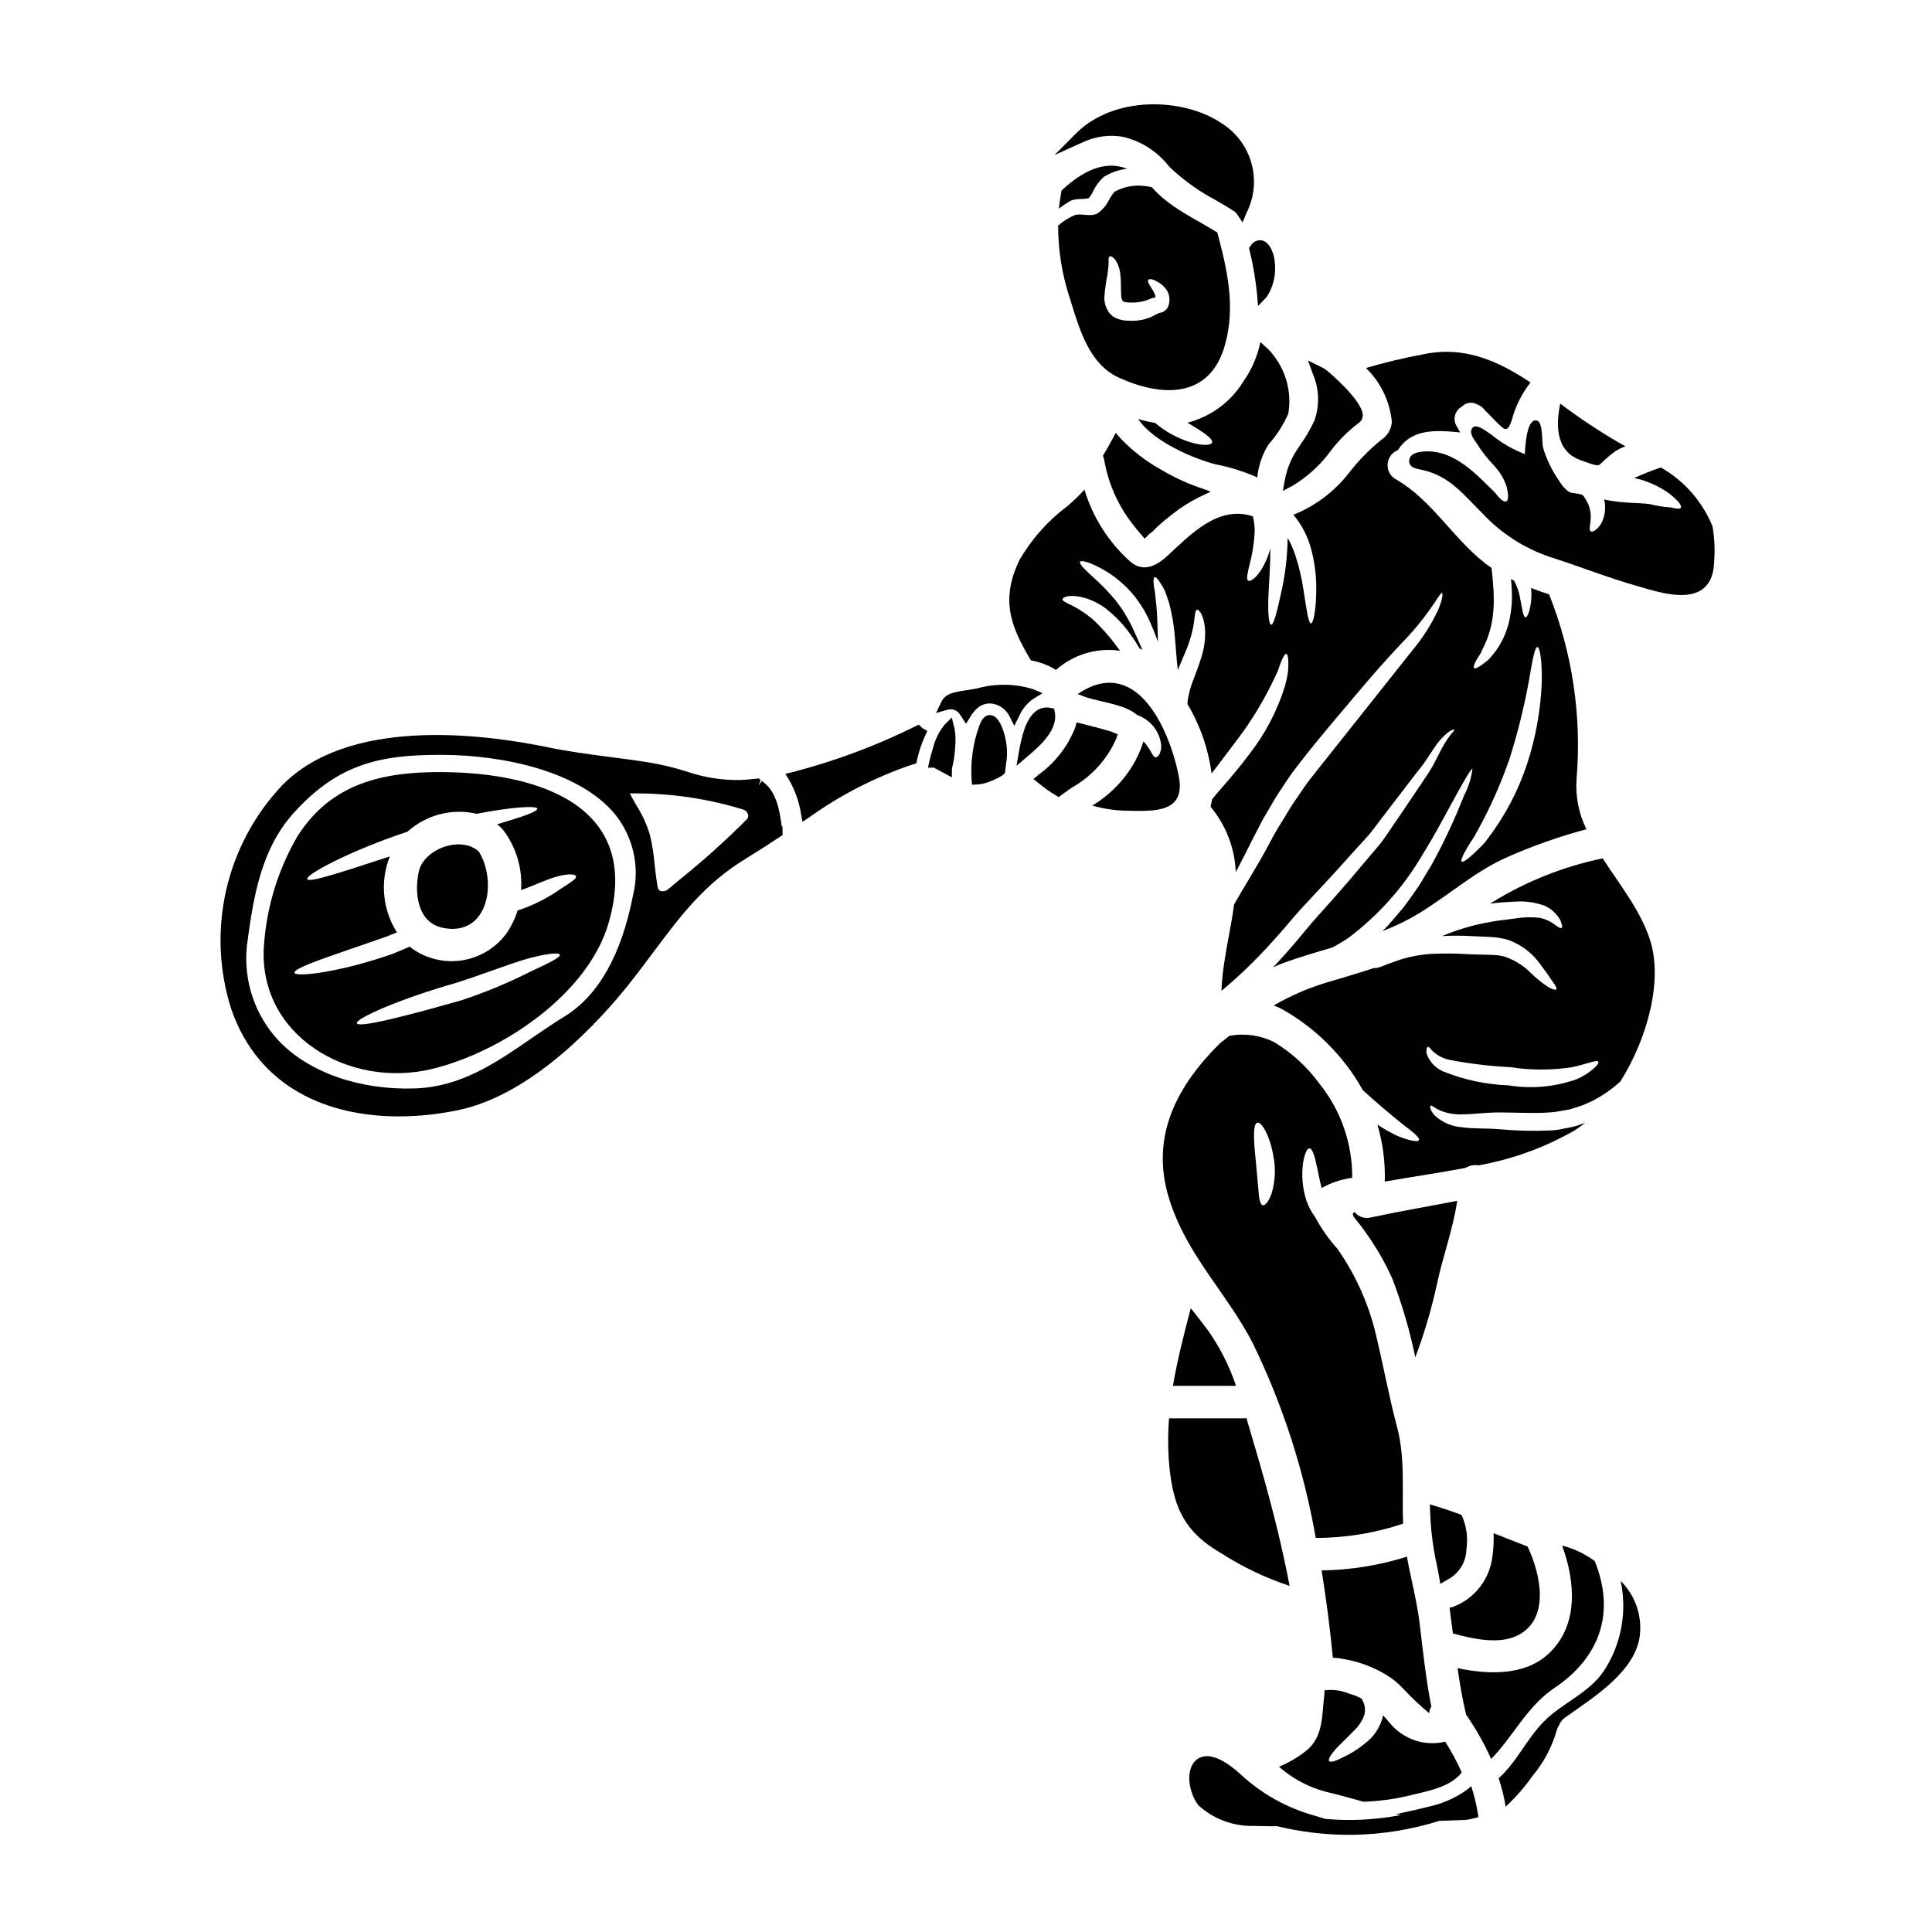<?xml version="1.0" encoding="UTF-8"?>
<!-- Uploaded to: SVG Repo, www.svgrepo.com, Generator: SVG Repo Mixer Tools -->
<svg fill="#000000" width="800px" height="800px" version="1.1" viewBox="144 144 512 512" xmlns="http://www.w3.org/2000/svg">
 <g>
  <path d="m351.17 363.02c-0.543-4.117-1.379-9.516-5.309-12.066l-0.789 1.238 0.473-1.52-0.484-0.395-0.617 0.074c-1.43 0.164-2.883 0.309-4.285 0.363-4.894 0.078-9.766-0.707-14.387-2.32-2.926-0.91-5.898-1.641-8.91-2.191-3.773-0.633-7.547-1.121-11.312-1.609-5.199-0.676-10.578-1.375-15.828-2.457-19.055-3.961-53.633-7.902-71.102 10.145h0.004c-7.305 7.793-12.391 17.398-14.73 27.82-2.336 10.418-1.844 21.277 1.434 31.441 7.328 20.938 25.75 28.312 44.363 28.312 5.367-0.016 10.719-0.59 15.973-1.711 19.953-4.234 37.887-24.426 44.676-32.91 2.481-3.098 4.723-6.106 6.898-9.012 7.285-9.754 13.578-18.172 24.879-24.961 2.906-1.785 5.758-3.629 8.613-5.512l0.664-0.438-0.027-2.301zm-8.898-3.109c0.094 0.477-0.066 0.969-0.426 1.297-5.707 5.703-11.719 11.09-18.02 16.137l-2.875 2.398 0.004-0.004c-0.531 0.426-1.234 0.562-1.883 0.367-0.391-0.117-0.68-0.453-0.734-0.859-0.395-1.969-0.625-4.059-0.844-6.066v0.004c-0.219-2.691-0.645-5.363-1.273-7.988-0.828-2.723-2.019-5.316-3.539-7.723-0.625-1.09-1.23-2.141-1.762-3.207h0.363-0.004c10.082-0.129 20.121 1.32 29.754 4.293 0.609 0.223 1.074 0.727 1.238 1.352zm-35.227-0.055c4.805 6.004 6.551 13.902 4.723 21.371-3.082 15.832-9.188 26.641-18.172 32.152-3.012 1.852-5.934 3.859-8.766 5.801-9.555 6.566-18.586 12.766-30.625 13.258-14.543 0.551-28.082-4.078-36.184-12.457l-0.004-0.004c-6.414-6.762-9.555-15.992-8.59-25.266 1.785-13.836 3.973-26.055 12.648-35.539 11.523-12.594 22.434-15.125 38.355-15.125h0.789c15.93 0.055 36.32 4.254 45.824 15.801z"/>
  <path d="m222.79 365.68c-5.109 8.82-8.133 18.691-8.84 28.859-1.719 23.754 22.406 38.07 44.477 32.758 18.59-4.477 41.48-19.848 46.902-38.84 9.008-31.328-19.359-39.703-44.082-39.844-15.68-0.113-29.48 2.867-38.457 17.066zm62.273 35.574c-6.023 3.059-12.266 5.664-18.672 7.801-15 4.273-27.395 7.43-27.824 6.109-0.395-1.203 11.246-6.422 26.418-10.727 7.402-2.363 13.801-4.938 18.895-6.398 5.078-1.379 8.348-1.66 8.488-1.031 0.176 0.688-2.711 2.121-7.305 4.246zm-14.738-41.594c9.406-1.84 15.922-2.18 16.062-1.379 0.141 0.805-4.043 2.207-10.629 4.16 0.559 0.441 1.078 0.93 1.551 1.461 0.184 0.207 0.34 0.434 0.473 0.676 0.055 0.086 0.113 0.113 0.168 0.199 3.059 4.422 4.519 9.758 4.133 15.121 3.324-1.18 6.512-2.727 9.152-3.5 3.148-0.949 5.305-0.789 5.418-0.172 0.172 0.688-1.492 1.664-4.016 3.297h0.004c-3.434 2.426-7.203 4.34-11.188 5.68-0.086 0.027-0.172 0.027-0.289 0.059h0.004c-0.688 2.254-1.734 4.379-3.098 6.297-2.918 3.859-7.262 6.383-12.059 7.008-4.793 0.625-9.641-0.699-13.449-3.68h-0.027c-1.434 0.633-2.957 1.262-4.504 1.895-13.914 4.91-25.676 6.227-25.977 5.023-0.375-1.406 10.93-4.848 24.297-9.582 0.977-0.375 1.895-0.746 2.844-1.121v-0.004c-3.824-6.019-4.527-13.508-1.895-20.137-12.336 4.016-21.488 7.113-21.887 5.996-0.402-1.117 10.812-7.312 26.59-12.562 4.965-4.481 11.805-6.25 18.32-4.734z"/>
  <path d="m261.52 389.92c11.992 2.293 14.262-12.449 9.383-20.223-4.508-4.305-14.562-0.891-15.922 5.305-1.234 5.621-0.375 13.629 6.539 14.918z"/>
  <path d="m417.83 329.21 2.461-1.508-2.66-1.113c-4.777-1.438-9.863-1.488-14.672-0.152-0.914 0.16-1.812 0.32-2.68 0.457-3.449 0.516-5.727 0.863-6.809 3.113l-1.426 2.953 3.148-0.895c1.203-0.324 2.477 0.168 3.148 1.215 0.145 0.191 0.277 0.387 0.395 0.594l1.277 1.926 1.207-1.969h0.004c0.523-0.879 1.188-1.664 1.969-2.32 1.141-0.918 2.633-1.277 4.066-0.977 1.809 0.375 3.359 1.547 4.215 3.184l1.32 2.637 1.324-2.637h-0.004c0.797-1.816 2.086-3.379 3.715-4.508z"/>
  <path d="m388.23 336.77-0.742-0.734-0.941 0.457c-10.371 5.148-21.25 9.207-32.457 12.109l-1.969 0.473 1.059 1.73c1.547 2.727 2.594 5.711 3.082 8.805l0.395 2.172 1.852-1.219h-0.004c8.324-5.941 17.473-10.629 27.16-13.91l1.18-0.363 0.168-0.836v0.004c0.484-2.242 1.215-4.426 2.172-6.516l0.559-1.242-1.18-0.656h-0.004c-0.121-0.078-0.23-0.168-0.328-0.273z"/>
  <path d="m406.18 333.51c-1.637 0.109-2.332 1.969-2.668 2.856l-0.004-0.004c-1.637 4.547-2.328 9.379-2.039 14.199l0.141 1.402 1.406-0.074v-0.004c0.613-0.02 1.219-0.113 1.805-0.277 1.691-0.48 3.309-1.188 4.809-2.102l0.676-0.598 0.508-3.988h0.004c0.227-3.086-0.332-6.176-1.621-8.988-0.414-0.766-1.41-2.578-3.016-2.422z"/>
  <path d="m396.23 334.16-1.844 1.805 0.004 0.004c-1.559 1.914-2.656 4.16-3.211 6.562-0.328 1.016-0.625 2.062-0.863 3.109l-0.395 1.793h1.539c0.559 0.289 1.18 0.617 1.816 0.973l2.969 1.605 0.031-2.363-0.004 0.004c0.461-1.715 0.738-3.477 0.828-5.25l0.027-0.434c0.156-1.594 0.113-3.203-0.137-4.789z"/>
  <path d="m441.46 180.23c4.891 1.113 9.242 3.887 12.32 7.844l0.488 0.492c3.586 3.34 7.594 6.191 11.926 8.48 1.602 0.938 3.211 1.875 4.816 2.906v-0.004c0.297 0.18 0.551 0.418 0.746 0.703l1.539 2.312 1.055-2.57c2.066-4.094 2.523-8.82 1.27-13.234-1.254-4.414-4.125-8.191-8.039-10.59-10.133-6.742-28.406-7.25-38.441 2.801l-5.688 5.719 7.348-3.316v-0.004c3.312-1.598 7.031-2.133 10.66-1.539z"/>
  <path d="m483.96 274.09 2.715-1.434c3.875-2.348 7.246-5.441 9.922-9.098 2.144-2.84 4.68-5.367 7.519-7.512 0.691-0.477 1.078-1.277 1.027-2.113-0.121-3.844-9.246-11.668-10.086-12.168h0.004c-0.367-0.219-0.75-0.414-1.141-0.59l-3.293-1.641 1.25 3.465c1.715 3.914 1.891 8.336 0.488 12.375-1.035 2.262-2.289 4.422-3.738 6.449l-1.055 1.594c-1.5 2.336-2.531 4.934-3.047 7.66z"/>
  <path d="m436.65 266.02c1.141 6.516 3.961 12.621 8.176 17.715 0.344 0.477 0.711 0.902 1.09 1.34l1.438 1.676 1.129-1.141v-0.004c0.199-0.184 0.414-0.348 0.645-0.488l0.289-0.242h-0.004c1.363-1.41 2.832-2.719 4.394-3.906l0.539-0.438c2.262-1.836 4.719-3.418 7.328-4.723l3.18-1.535-3.324-1.18c-3.32-1.18-6.519-2.676-9.555-4.469-4.027-2.199-7.703-5.004-10.891-8.309l-1.402-1.602-1.008 1.879c-0.648 1.211-1.328 2.402-2.031 3.586l-0.348 0.582 0.211 0.645h0.004c0.074 0.199 0.121 0.406 0.141 0.613z"/>
  <path d="m481.2 237.79c-0.531-0.68-1.125-1.305-1.781-1.867-0.488-0.43-0.949-0.859-1.406-1.289h0.004c-0.75 3.723-2.262 7.25-4.449 10.355-3.32 5.473-8.656 9.43-14.859 11.02 3.812 2.293 6.941 4.273 6.484 5.305-0.488 1.148-5.652 0.789-11.734-2.809-1.172-0.738-2.293-1.555-3.356-2.438-1.504-0.238-2.988-0.574-4.445-1.004 3.938 6.023 15.117 10.672 20.512 11.988 3.793 0.734 7.488 1.898 11.02 3.473 0.301-3.07 1.305-6.035 2.93-8.66 2.176-2.445 3.961-5.215 5.289-8.211 0.922-5.375-0.426-10.891-3.727-15.234-0.176-0.199-0.336-0.41-0.48-0.629z"/>
  <path d="m563.34 266.11c0.629 0.199 3.988 1.66 4.59 1.031 1.133-1.117 2.332-2.168 3.586-3.148 0.988-0.73 2.082-1.312 3.242-1.719-0.574-0.316-1.117-0.629-1.664-0.918-5.406-3.144-10.617-6.613-15.609-10.387-1.301 6.133-1.043 13.016 5.856 15.141z"/>
  <path d="m429.36 196.8c0.574-0.055 1.031-0.055 1.465-0.086 0.57-0.004 1.137-0.07 1.695-0.199 0.473-0.566 0.867-1.191 1.18-1.863 0.672-1.391 1.598-2.648 2.727-3.703l0.141-0.113 0.113-0.055 0.145-0.086 0.004-0.004c1.801-1.059 3.805-1.73 5.879-1.965-6.082-2.41-12.047 0.789-17.387 5.766-0.289 1.605-0.543 3.184-0.688 4.789 0.789-0.633 1.625-1.207 2.496-1.719 0.371-0.273 0.789-0.469 1.238-0.574 0.324-0.09 0.656-0.152 0.992-0.188z"/>
  <path d="m423.83 321.53c0.059-0.031 0.059-0.059 0.113-0.086 4.629-4.039 10.789-5.863 16.871-4.992-0.688-0.922-1.406-1.867-2.121-2.812v-0.004c-1.387-1.719-2.871-3.356-4.449-4.902-1.273-1.191-2.668-2.246-4.16-3.148-2.383-1.52-4.676-2.121-4.504-2.836 0.113-0.547 2.066-1.352 5.82-0.316 2.055 0.598 3.981 1.566 5.68 2.863 2.008 1.559 3.82 3.348 5.398 5.34 1.285 1.664 2.469 3.406 3.543 5.219 0.227 0.117 0.461 0.203 0.715 0.348-0.891-2.008-1.777-4.102-2.754-6.168-0.395-0.688-0.719-1.406-1.09-2.066s-0.719-1.18-1.062-1.777v-0.004c-0.699-1.117-1.469-2.188-2.297-3.211-1.465-1.762-3.043-3.43-4.723-4.992-2.984-2.723-4.934-4.504-4.559-5.117 0.344-0.52 2.898 0.199 6.598 2.363 2.207 1.316 4.231 2.918 6.023 4.758 1.078 1.113 2.066 2.312 2.953 3.586 0.43 0.688 0.949 1.41 1.352 2.094 0.402 0.684 0.715 1.379 1.09 2.066 1.059 2.238 1.863 4.328 2.582 6.34 0-0.602-0.031-1.262-0.031-1.867-0.055-2.984-0.168-5.621-0.375-7.801-0.141-1.09-0.227-2.094-0.316-2.984-0.086-0.891-0.289-1.605-0.344-2.238-0.172-1.258-0.113-2.062 0.199-2.207 0.316-0.145 0.832 0.395 1.547 1.551h0.004c0.453 0.688 0.859 1.406 1.211 2.148 0.344 0.891 0.684 1.926 1.059 3.07 0.719 2.68 1.211 5.414 1.465 8.176 0.316 3.07 0.461 6.34 0.863 9.641 0.715-1.746 1.434-3.414 2.062-4.902l-0.004-0.004c0.758-1.781 1.363-3.625 1.809-5.508 0.719-2.953 0.52-5.512 1.262-5.562 0.602 0 1.969 1.719 2.121 5.879 0.023 2.262-0.312 4.508-0.996 6.664-0.719 2.363-1.664 4.789-2.613 7.254-0.363 1.121-0.66 2.262-0.883 3.418-0.113 0.586-0.184 1.18-0.207 1.777 3.367 5.641 5.543 11.906 6.402 18.418 1.867-2.469 3.871-5.117 5.969-7.891h-0.004c3.965-5.09 7.387-10.578 10.211-16.379 0.488-1.09 1.004-2.066 1.41-2.984 0.316-0.977 0.602-1.805 0.887-2.496 0.574-1.352 1.035-2.066 1.352-1.969s0.488 0.891 0.516 2.363c0 0.715-0.027 1.605-0.113 2.637h-0.004c-0.195 1.195-0.461 2.379-0.789 3.543-2.043 6.609-5.293 12.785-9.578 18.215-2.363 3.184-4.816 6.051-7.031 8.605-0.543 0.629-1.059 1.203-1.574 1.805-0.371 0.488-0.789 0.977-1.145 1.438-0.098 0.637-0.23 1.27-0.395 1.895 4.082 4.875 6.438 10.965 6.691 17.316 0.059-0.086 0.086-0.172 0.145-0.262 1.461-2.695 2.926-5.707 4.531-8.863 0.832-1.574 1.664-3.184 2.523-4.848 0.949-1.633 1.926-3.269 2.902-4.965 0.977-1.691 2.148-3.324 3.266-5.047 1.117-1.719 2.328-3.328 3.586-4.938 5.051-6.512 10.07-12.305 14.602-17.711 4.504-5.363 8.809-10.234 12.449-14.055v0.004c2.875-2.949 5.508-6.125 7.871-9.496 1.664-2.363 2.469-3.938 2.812-3.754 0.227 0.113 0.113 1.773-1.121 4.617l0.004-0.004c-1.852 3.902-4.195 7.547-6.977 10.848-6.625 8.32-15.742 19.82-25.844 32.531-1.246 1.535-2.414 3.137-3.5 4.789-1.062 1.605-2.18 3.07-3.148 4.723-0.969 1.652-1.969 3.184-2.898 4.723-0.93 1.539-1.75 3.148-2.582 4.676-3.184 5.938-6.598 11.219-9.055 15.605-0.977 7.457-3.07 15.031-3.356 22.891l0.113-0.086 0.004 0.004c4.719-3.922 9.137-8.188 13.223-12.766 2.035-2.18 3.961-4.504 5.852-6.715 1.895-2.211 3.938-4.273 5.793-6.336 3.844-4.047 7.398-8.004 10.703-11.707 0.832-0.918 1.66-1.805 2.465-2.695l1.18-1.32c0.172-0.199 0.66-0.863 0.977-1.262 1.379-1.836 2.723-3.586 4.016-5.277 2.582-3.356 4.91-6.367 6.941-9.055 1.062-1.32 2.039-2.523 2.781-3.641 0.789-1.207 1.52-2.293 2.18-3.269h0.008c1-1.609 2.25-3.051 3.699-4.273 1.035-0.746 1.664-0.922 1.777-0.836 0.113 0.172-0.375 0.66-1.145 1.574-1.039 1.422-1.953 2.93-2.727 4.508-0.543 1.031-1.145 2.207-1.805 3.5-0.746 1.32-1.633 2.637-2.555 4.016-1.863 2.781-4.016 5.938-6.367 9.445-1.203 1.746-2.465 3.586-3.754 5.481-0.395 0.516-0.547 0.832-1.121 1.547l-1.145 1.379c-0.789 0.922-1.551 1.84-2.363 2.781-3.184 3.816-6.625 7.871-10.355 12.02-1.836 2.094-3.84 4.215-5.652 6.426s-3.754 4.531-5.82 6.824c-1.035 1.203-2.125 2.363-3.242 3.543 0.918-0.434 1.84-0.836 2.781-1.18 4.219-1.551 8.551-2.809 12.91-4.074h-0.008c1.48-0.781 2.918-1.645 4.305-2.582 7.703-5.777 14.215-12.992 19.164-21.254 4.387-7.086 7.477-13.164 9.781-17.293 2.301-4.129 3.644-6.367 3.938-6.227l-0.004-0.004c-0.316 2.469-1.074 4.859-2.234 7.059-2.461 6.266-5.316 12.371-8.547 18.277-1.117 1.836-2.266 3.754-3.5 5.793-1.379 1.895-2.723 3.938-4.301 5.969-1.723 1.895-3.387 4.16-5.309 5.902h-0.004c2.277-0.863 4.5-1.859 6.656-2.984 9.098-4.816 16.555-12.133 25.977-16.41 6.938-3.106 14.113-5.648 21.461-7.602-2.07-4.184-2.973-8.855-2.609-13.512 1.367-16.59-1.125-33.273-7.289-48.738-1.633-0.516-3.211-1.09-4.762-1.691 0.074 0.84 0.094 1.684 0.059 2.527-0.199 3.441-1.062 5.305-1.574 5.246-0.602-0.055-0.789-2.035-1.406-5.047-0.266-1.641-0.809-3.219-1.605-4.676-0.289-0.145-0.547-0.262-0.832-0.395 0.055 0.457 0.113 0.859 0.141 1.32 0.129 1.703 0.16 3.41 0.09 5.117-0.133 1.629-0.371 3.246-0.719 4.844-0.645 2.742-1.816 5.332-3.441 7.633-0.742 0.977-1.43 1.809-2.066 2.496-0.691 0.543-1.293 1.004-1.805 1.379-1.031 0.715-1.746 1.004-1.969 0.789-0.219-0.215-0.027-0.949 0.574-2.039 0.316-0.574 0.715-1.203 1.203-1.922 0.348-0.789 0.715-1.605 1.148-2.469v-0.004c0.965-2.133 1.625-4.391 1.969-6.711 0.188-1.379 0.305-2.766 0.34-4.16-0.059-1.492 0.027-3.012-0.172-4.621-0.086-1.574-0.254-3.098-0.43-4.617-9.641-6.629-15.32-17.844-25.473-23.555v0.004c-1.406-0.848-2.207-2.422-2.062-4.059 0.148-1.637 1.215-3.047 2.75-3.629 3.613-5.793 10.234-5.277 16.496-4.676-0.23-0.43-0.488-0.891-0.789-1.379h0.004c-0.637-0.867-0.867-1.969-0.633-3.019 0.238-1.051 0.918-1.945 1.863-2.457 1.074-1.113 2.773-1.336 4.102-0.543 0.797 0.285 1.488 0.816 1.969 1.52 1.633 1.52 3.039 3.269 4.789 4.676 1.23 1.004 1.867-0.629 2.32-1.969h0.004c0.957-3.664 2.656-7.09 4.988-10.07-8.547-5.652-17.383-9.754-28.34-7.477-5.144 0.953-10.238 2.168-15.262 3.644 3.91 3.793 6.34 8.859 6.856 14.281-0.133 1.945-1.172 3.711-2.809 4.766-3.227 2.613-6.133 5.598-8.66 8.891-3.828 4.875-8.875 8.656-14.629 10.961 2.234 2.66 3.848 5.785 4.723 9.148 0.895 3.367 1.348 6.84 1.348 10.328 0 5.824-0.789 9.297-1.406 9.297-0.688 0-1.148-3.543-2.008-9.008l0.004-0.004c-0.473-3.144-1.211-6.246-2.215-9.266-0.516-1.52-1.176-2.988-1.965-4.387-0.051 4.867-0.617 9.711-1.695 14.457-1.148 5.305-2.012 8.637-2.668 8.578s-0.977-3.473-0.66-9.004c0.145-3.184 0.461-7.031 0.43-11.219v-0.004c-0.504 1.984-1.297 3.879-2.363 5.625-1.551 2.363-2.93 3.238-3.504 2.926-0.574-0.316-0.168-2.008 0.375-4.301 0.777-2.918 1.23-5.91 1.352-8.926-0.004-1.297-0.168-2.586-0.488-3.844-9.297-2.981-16.496 4.848-22.805 10.629-2.844 2.613-6.297 4.246-9.613 1.438v-0.004c-5.766-5.117-9.992-11.742-12.203-19.133-1.387 1.52-2.859 2.957-4.414 4.305-5.18 3.844-9.523 8.703-12.766 14.281-5.191 10.676-2.328 17.758 2.984 26.68 2.356 0.398 4.609 1.254 6.637 2.519zm111.71 42.648c3.406-6.152 6.266-12.594 8.551-19.246 2.137-6.769 3.844-13.672 5.113-20.656 0.918-5.391 1.52-8.805 2.234-8.805 0.633 0 1.234 3.473 1.148 9.18h0.004c-0.277 7.422-1.59 14.77-3.902 21.828-2.356 7.121-5.871 13.797-10.414 19.766-0.746 1.035-1.602 1.988-2.555 2.84-0.789 0.789-1.492 1.438-2.094 1.969-1.203 1.004-2.008 1.492-2.262 1.262-0.254-0.227 0.055-1.062 0.789-2.469 0.371-0.688 0.859-1.52 1.461-2.469h-0.004c0.719-1.02 1.363-2.086 1.93-3.199z"/>
  <path d="m475 209.72 0.148 0.637v0.004c0.93 3.777 1.59 7.617 1.969 11.492l0.281 3.223 2.25-2.32c1.844-2.793 2.613-6.156 2.16-9.473-0.082-1.473-1.012-4.91-3.231-5.535-1.27-0.301-2.582 0.297-3.184 1.453z"/>
  <path d="m423.53 332.75-0.188-0.965-0.961-0.195c-1.258-0.27-2.57-0.012-3.629 0.719-2.188 1.488-3.672 4.859-4.668 10.605l-0.699 4.019 3.109-2.644c2.793-2.375 7.969-6.793 7.035-11.539z"/>
  <path d="m427.55 223.16c2.41 7.633 4.875 17.211 12.938 20.91 11.215 5.117 24.152 5.793 28.172-8.75 2.809-10.184 0.574-19.848-2.066-29.719-5.969-3.699-12.68-6.629-17.355-11.992-0.602-0.141-1.203-0.227-1.84-0.316v0.008c-2.773-0.367-5.59 0.164-8.039 1.516-0.57 0.672-1.059 1.402-1.465 2.184-0.699 1.418-1.742 2.637-3.039 3.543l-0.172 0.113-0.168 0.059c-2.039 0.715-3.731-0.199-5.625 0.254-1.633 0.699-3.141 1.648-4.477 2.816 0 6.586 1.059 13.129 3.137 19.375zm9.152-0.918v0.004c0.16-1.84 0.422-3.672 0.785-5.481 0.172-1.055 0.277-2.117 0.316-3.184-0.027-0.863-0.086-1.465 0.227-1.605 0.316-0.141 0.836 0.027 1.465 0.789v-0.004c0.82 1.199 1.305 2.594 1.406 4.043 0.227 1.664 0.113 3.672 0.227 5.391-0.031 0.57 0.121 1.133 0.434 1.609 0.387 0.215 0.816 0.332 1.262 0.344 0.66 0 1.352 0.055 1.926 0.027 0.457-0.055 0.891-0.113 1.348-0.141 0.488-0.113 0.949-0.23 1.406-0.348 0.457-0.113 0.891-0.316 1.324-0.488l0.141-0.055h-0.008c0.398-0.156 0.812-0.262 1.234-0.312v-0.23c0.059 0.172 0-0.316-0.168-0.656l-0.004-0.004c-0.152-0.367-0.336-0.723-0.547-1.062-0.832-1.352-1.492-2.293-1.18-2.695s1.41-0.227 3.016 0.832v-0.004c0.477 0.316 0.91 0.695 1.289 1.121 0.648 0.645 1.078 1.469 1.234 2.363 0.078 0.434 0.105 0.879 0.086 1.32-0.059 0.531-0.191 1.051-0.395 1.551-0.266 0.523-0.684 0.953-1.203 1.23-0.219 0.133-0.465 0.219-0.715 0.258l-0.395 0.086c-0.145 0.027-0.23 0.055-0.262 0.113-0.027 0-0.059 0.027-0.086 0.027-0.574 0.289-1.145 0.602-1.746 0.891-0.602 0.289-1.352 0.461-2.039 0.688-0.688 0.227-1.551 0.227-2.363 0.348-0.715 0.027-1.32 0-2.008-0.031v0.004c-0.852-0.016-1.699-0.18-2.496-0.488-0.949-0.332-1.777-0.941-2.379-1.75-0.898-1.316-1.301-2.91-1.125-4.496z"/>
  <path d="m597.82 283.43c-2.699-6.566-7.519-12.039-13.688-15.547-2.398 0.812-4.758 1.75-7.059 2.809l1.867 0.43c1.004 0.316 2.008 0.746 2.957 1.117 1.578 0.688 3.078 1.543 4.473 2.555 2.262 1.777 3.414 3.184 3.066 3.758-0.227 0.395-1.23 0.316-2.637-0.086-1.891-0.105-3.762-0.402-5.594-0.887-1.637-0.199-3.644-0.262-6.055-0.395-1.203-0.086-2.527-0.199-3.902-0.43-0.688-0.086-1.379-0.227-2.125-0.395h0.004c0.398 1.684 0.32 3.441-0.227 5.078-0.344 1.133-1.012 2.141-1.922 2.898-0.602 0.488-1.09 0.66-1.379 0.488-0.289-0.172-0.375-0.656-0.262-1.406h0.004c0.152-0.883 0.23-1.773 0.23-2.668-0.031-1.148-0.285-2.277-0.746-3.328-0.332-0.684-0.715-1.34-1.148-1.965-0.547-0.789-3.016-0.629-3.871-1.09v-0.004c-1.098-0.793-2.012-1.824-2.668-3.008-1.844-2.641-3.258-5.555-4.188-8.637-0.395-1.438 0.027-6.742-1.605-7.258-2.844-0.863-3.184 7.43-3.242 8.863h-0.004c-3.164-1.18-6.109-2.875-8.723-5.019-1.32-0.863-4.387-3.504-5.332-1.691-0.688 1.289 0.602 2.836 1.23 3.785 1.309 2.086 2.816 4.035 4.504 5.824 1.625 1.664 2.84 3.684 3.543 5.902 0.461 2.062 0.461 3.469-0.141 3.754-0.602 0.289-1.691-0.602-2.957-2.293-4.992-4.902-10.73-11.273-18.477-10.957-1.547 0.059-4.273 0.375-4.301 2.527-0.027 1.895 2.207 2.094 3.586 2.41 7.231 1.633 10.902 6.625 15.949 11.613 4.828 5.137 10.832 9.027 17.5 11.332 7.891 2.496 15.578 5.598 23.527 7.832 5.734 1.605 19.938 6.828 20.277-6.656h-0.004c0.23-3.094 0.074-6.203-0.465-9.258z"/>
  <path d="m467.49 555.53c5.695 3.684 11.836 6.625 18.277 8.75-2.328-12.203-5.512-24.297-8.98-36.062-0.832-2.723-1.605-5.562-2.465-8.402h-0.004c-0.168 0.031-0.344 0.055-0.52 0.059h-19.992c-0.285 3.566-0.312 7.152-0.082 10.723 0.855 11.566 3.348 18.938 13.766 24.934z"/>
  <path d="m454.84 511.26h16.723c-1.809-5.387-4.41-10.473-7.719-15.09-1.375-1.836-2.836-3.641-4.273-5.481-1.809 6.828-3.555 13.66-4.731 20.57z"/>
  <path d="m555.99 591.29c12.078-8.121 16.137-20.023 10.629-33.594h-0.004c-2.586-1.914-5.519-3.309-8.637-4.102 3.543 9.668 4.477 21.398-3.812 28.859-6.297 5.68-15.867 5.336-23.895 3.617 0.57 4.129 1.289 8.23 2.262 12.305 2.559 3.711 4.777 7.648 6.629 11.758 5.867-5.898 9.398-13.871 16.828-18.844z"/>
  <path d="m490.07 608.05c-2.18 1.695-4.57 3.094-7.117 4.156 3.625 3.207 7.961 5.5 12.652 6.691 2.871 0.656 6.199 1.605 9.727 2.582 4.008-0.133 7.996-0.66 11.906-1.574 4.617-1.18 11.07-2.125 14.141-6.199-1.258-2.82-2.723-5.543-4.391-8.141-2.664 0.637-5.461 0.512-8.059-0.367-2.598-0.879-4.894-2.473-6.629-4.598-0.602-0.719-1.203-1.406-1.805-2.039-0.035 0.363-0.109 0.719-0.23 1.062-0.785 2.527-2.34 4.742-4.449 6.34-1.43 1.184-2.977 2.223-4.613 3.098-2.727 1.434-4.477 2.148-4.938 1.66-0.461-0.488 0.66-2.234 2.871-4.387 1.062-1.09 2.363-2.293 3.644-3.641 1.273-1.18 2.238-2.66 2.809-4.301 0.352-1.488 0.051-3.059-0.836-4.309-1-0.504-2.047-0.91-3.125-1.223-2.098-0.887-4.394-1.195-6.656-0.891 0.031 0.344 0.031 0.691 0 1.035-0.688 5.406-0.141 11.27-4.902 15.043z"/>
  <path d="m569.27 586.45c-3.816 6.109-11.133 8.719-16.066 13.711-4.617 4.621-7.258 10.844-12.047 15.09v-0.004c0.824 2.461 1.449 4.984 1.863 7.547 2.668-2.492 5.074-5.25 7.172-8.234 3-3.582 5.195-7.769 6.43-12.277 0.129-0.363 0.305-0.711 0.516-1.035 0.32-0.844 0.891-1.574 1.633-2.094 6.969-4.965 17.988-11.676 19.68-20.91 0.93-5.602-0.922-11.305-4.965-15.289 1.738 8.082 0.227 16.523-4.215 23.496z"/>
  <path d="m439.75 339.92 0.461-1.305-1.27-0.547c-0.242-0.102-0.453-0.176-0.711-0.266-1.211-0.355-2.445-0.691-3.664-1.027l-5.246-1.328-0.395 1.406 0.004-0.004c-1.98 4.988-5.34 9.309-9.684 12.453l-1.363 1.152 1.383 1.121v0.004c1.406 1.148 2.891 2.199 4.441 3.148l0.848 0.516 0.789-0.59c0.855-0.629 1.727-1.246 2.598-1.863h-0.004c5.219-2.906 9.363-7.418 11.812-12.871z"/>
  <path d="m534.33 618.79-0.422-1.441-1.148 0.957c-2.984 2.137-6.371 3.644-9.957 4.43-1.387 0.367-2.754 0.68-4.137 0.992l-4.723 1.059 1.27 0.23h0.004c-4.254 0.797-8.566 1.23-12.891 1.297-2.363 0.027-4.754-0.086-7.129-0.285l-2.992-0.918c-7.141-1.996-13.707-5.648-19.172-10.66-6.719-6.191-10.289-5.574-12.094-3.969-2.789 2.484-2.027 8.266 0.523 11.773l0.219 0.242c3.945 3.57 9.105 5.496 14.422 5.387 2.125 0.09 4.254 0.078 6.379 0.09 6.195 1.496 12.543 2.262 18.918 2.277h0.973c7.883-0.113 15.703-1.375 23.223-3.746 0.086 0 0.168 0.023 0.25 0.027l6.691-0.238c0.812-0.125 1.617-0.293 2.41-0.508l0.859-0.23-0.141-0.875h-0.004c-0.32-1.992-0.766-3.957-1.332-5.891z"/>
  <path d="m531.27 545.44-0.535-0.195c-1.922-0.699-3.871-1.371-5.82-1.969l-1.996-0.598 0.098 2.082c0.133 4.367 0.652 8.711 1.551 12.988 0.285 1.312 0.539 2.613 0.762 3.902l0.371 2.094 1.836-1.078-0.004-0.004c3.066-1.559 5.019-4.676 5.086-8.113 0.434-2.918 0.059-5.898-1.086-8.617z"/>
  <path d="m475.96 499.88c7.973 16.359 13.602 33.762 16.723 51.691 7.871-0.004 15.691-1.281 23.152-3.785-0.344-8.605 0.629-17.211-1.605-25.648-2.094-7.871-3.543-15.805-5.422-23.723h-0.004c-1.891-8.398-5.398-16.348-10.324-23.406-2.305-2.566-4.297-5.398-5.938-8.438-1.012-1.371-1.809-2.891-2.363-4.5-1.012-3.188-1.305-6.555-0.855-9.867 0.395-2.383 1.004-3.844 1.66-3.871s1.289 1.461 1.777 3.812c0.461 1.836 0.836 4.246 1.492 6.691 2.5-1.406 5.25-2.324 8.094-2.699 0.074-9.062-2.988-17.875-8.676-24.934-3.246-4.461-7.352-8.23-12.074-11.074-3.648-1.785-7.769-2.359-11.762-1.637-0.789 0.629-1.637 1.262-2.469 1.922-11.16 11.043-18.789 24.496-13.512 41.367 4.652 14.859 15.121 24.672 22.105 38.098zm1.234-58.352c1.23-0.371 3.785 4.16 4.531 10.629 0.309 2.785 0.043 5.609-0.789 8.289-0.789 2.094-1.723 3.148-2.328 2.957-0.602-0.191-0.918-1.52-1.062-3.414s-0.395-4.477-0.656-7.344c-0.598-5.754-1.031-10.742 0.32-11.117z"/>
  <path d="m568.72 371.47c-10.375 2.156-20.297 6.109-29.316 11.68-0.172 0.113-0.316 0.227-0.488 0.344 0.688-0.113 1.348-0.199 1.969-0.254 1.547-0.117 2.867-0.23 4.445-0.289 2.703-0.219 5.422 0.145 7.973 1.059 1.785 0.781 3.262 2.133 4.191 3.844 0.484 1.117 0.629 1.836 0.371 2.035-0.262 0.199-0.891-0.113-1.836-0.859h0.004c-1.141-0.859-2.453-1.469-3.848-1.777-2.195-0.262-4.414-0.215-6.598 0.141-1.352 0.172-2.754 0.395-4.215 0.547s-2.871 0.516-4.359 0.742v0.004c-3.625 0.762-7.168 1.855-10.59 3.269-0.055 0.027-0.141 0.086-0.199 0.113 2.512-0.141 5.031-0.141 7.547 0 1.969 0.117 3.5 0.117 5.453 0.262h-0.004c1.016 0.043 2.019 0.176 3.012 0.395 0.871 0.156 1.719 0.422 2.527 0.785 2.949 1.277 5.496 3.332 7.371 5.941 1.52 2.008 2.582 3.543 3.297 4.644 0.832 1.09 1.23 1.812 1.004 2.066-0.227 0.254-1.004 0.059-2.207-0.629v-0.004c-1.648-1.109-3.195-2.367-4.621-3.758-1.781-1.789-3.93-3.168-6.297-4.047-0.723-0.27-1.473-0.449-2.238-0.543-0.707-0.086-1.414-0.133-2.121-0.141-1.547-0.059-3.613-0.059-5.363-0.145h-0.004c-3.379-0.223-6.769-0.262-10.152-0.117-2.668 0.164-5.309 0.625-7.875 1.379-2.18 0.742-3.988 1.379-5.25 1.922-1.09 0.395-1.805 0.574-2.121 0.43-4.129 1.379-8.289 2.582-12.449 3.816-4.957 1.484-9.723 3.543-14.203 6.137 0.805 0.285 1.582 0.629 2.328 1.035 8.941 5.043 16.32 12.457 21.312 21.426 4.043 3.672 7.773 6.769 10.469 8.949 2.898 2.18 4.723 3.672 4.387 4.273-0.289 0.574-2.582 0.199-6.023-1.262l0.004 0.004c-1.727-0.844-3.394-1.801-4.992-2.867 1.461 4.898 2.125 10.004 1.965 15.113 6.941-1.23 14.258-2.262 21.461-3.641 1.008-0.629 2.215-0.867 3.387-0.66 8.883-1.586 17.434-4.68 25.27-9.152 1.035-0.633 2.023-1.344 2.953-2.121-0.688 0.254-1.348 0.488-2.035 0.742v0.004c-1.164 0.332-2.348 0.594-3.543 0.785-1.16 0.277-2.348 0.441-3.539 0.488-4.367 0.207-8.738 0.113-13.09-0.285-3.727-0.348-7.312-0.086-10.496-0.574-2.625-0.203-5.106-1.273-7.059-3.039-1.379-1.492-1.379-2.441-1.18-2.641 0.262-0.254 1.062 0.574 2.32 1.148v0.004c1.945 0.84 4.055 1.223 6.168 1.117 2.781 0.027 6.297-0.574 10.414-0.488 3.902 0 8.266 0.289 12.508 0h0.004c1.039-0.059 2.074-0.188 3.098-0.395 0.945-0.199 2.094-0.316 2.809-0.547 1.031-0.316 2.008-0.656 2.984-0.973 0.832-0.375 1.664-0.719 2.469-1.09 2.738-1.391 5.277-3.148 7.543-5.223 7.227-11.5 11.359-26.906 7.801-37.664-2.488-7.633-7.969-14.457-12.504-21.461zm-2.363 55.684h0.004c-1.402 1.234-2.996 2.223-4.723 2.926-5.727 1.988-11.859 2.523-17.844 1.551-5.957-0.219-11.832-1.469-17.359-3.699-1.891-0.848-3.394-2.371-4.215-4.277-0.211-0.508-0.27-1.062-0.172-1.605 0.059-0.348 0.172-0.574 0.348-0.602 0.172-0.027 0.344 0.055 0.602 0.344 0.246 0.367 0.547 0.695 0.887 0.977 1.133 0.961 2.465 1.66 3.902 2.035 5.453 1.066 10.98 1.738 16.531 2.008 5.406 0.844 10.914 0.844 16.324 0 4.016-0.859 6.512-2.062 6.941-1.434 0.16 0.285-0.238 0.887-1.211 1.781z"/>
  <path d="m546.89 577.04c7.871-4.723 5.25-16.035 2.066-22.918l-0.086-0.262c-3.012-1.145-6.027-2.363-9.055-3.543v0.004c0.09 2.129-0.023 4.262-0.34 6.367-0.367 2.844-1.477 5.543-3.219 7.816-1.746 2.277-4.059 4.055-6.711 5.148-0.441 0.207-0.918 0.34-1.402 0.395 0.316 2.266 0.602 4.535 0.891 6.828 5.293 1.457 12.805 3.176 17.855 0.164z"/>
  <path d="m456.33 349.38c-2.723-13.164-11.59-31.785-26.766-21.426v-0.004c0.293 0.07 0.582 0.168 0.863 0.289 3.785 1.75 11.215 2.066 14.859 5.191h-0.004c0.641 0.23 1.258 0.527 1.836 0.887 2.559 1.496 4.262 4.113 4.59 7.059 0.094 0.867-0.066 1.742-0.457 2.523-0.289 0.52-0.602 0.789-0.949 0.789-0.688 0.086-1.145-1.406-1.922-2.465-0.383-0.633-0.836-1.219-1.344-1.754-1.113 3.512-2.863 6.789-5.164 9.668-2.344 2.922-5.18 5.406-8.383 7.348 2.832 0.816 5.754 1.27 8.695 1.352 7.863 0.18 16.266 0.668 14.145-9.457z"/>
  <path d="m502.98 465.19c-1.324 0.836 0.395 1.637 2.953 5.453v-0.004c2.742 3.812 5.094 7.887 7.027 12.164 2.602 6.793 4.644 13.785 6.109 20.91 2.356-6.238 4.254-12.645 5.68-19.16 1.551-7.43 4.328-14.777 5.422-22.32-7.66 1.492-15.379 2.781-22.949 4.422-1.578 0.387-3.238-0.188-4.242-1.465z"/>
  <path d="m499.79 583.61c4.031 0.648 7.902 2.051 11.414 4.133 1.75 1.047 3.344 2.34 4.723 3.84 2.129 2.293 4.41 4.441 6.824 6.43 0.016-0.621 0.215-1.219 0.574-1.723-1.465-7.34-2.207-14.684-3.125-22.203-0.719-5.848-2.297-11.676-3.356-17.555-7.316 2.312-14.934 3.539-22.605 3.644 1.289 7.914 2.262 15.719 2.984 23.148v-0.004c0.859 0.031 1.719 0.125 2.566 0.289z"/>
 </g>
</svg>